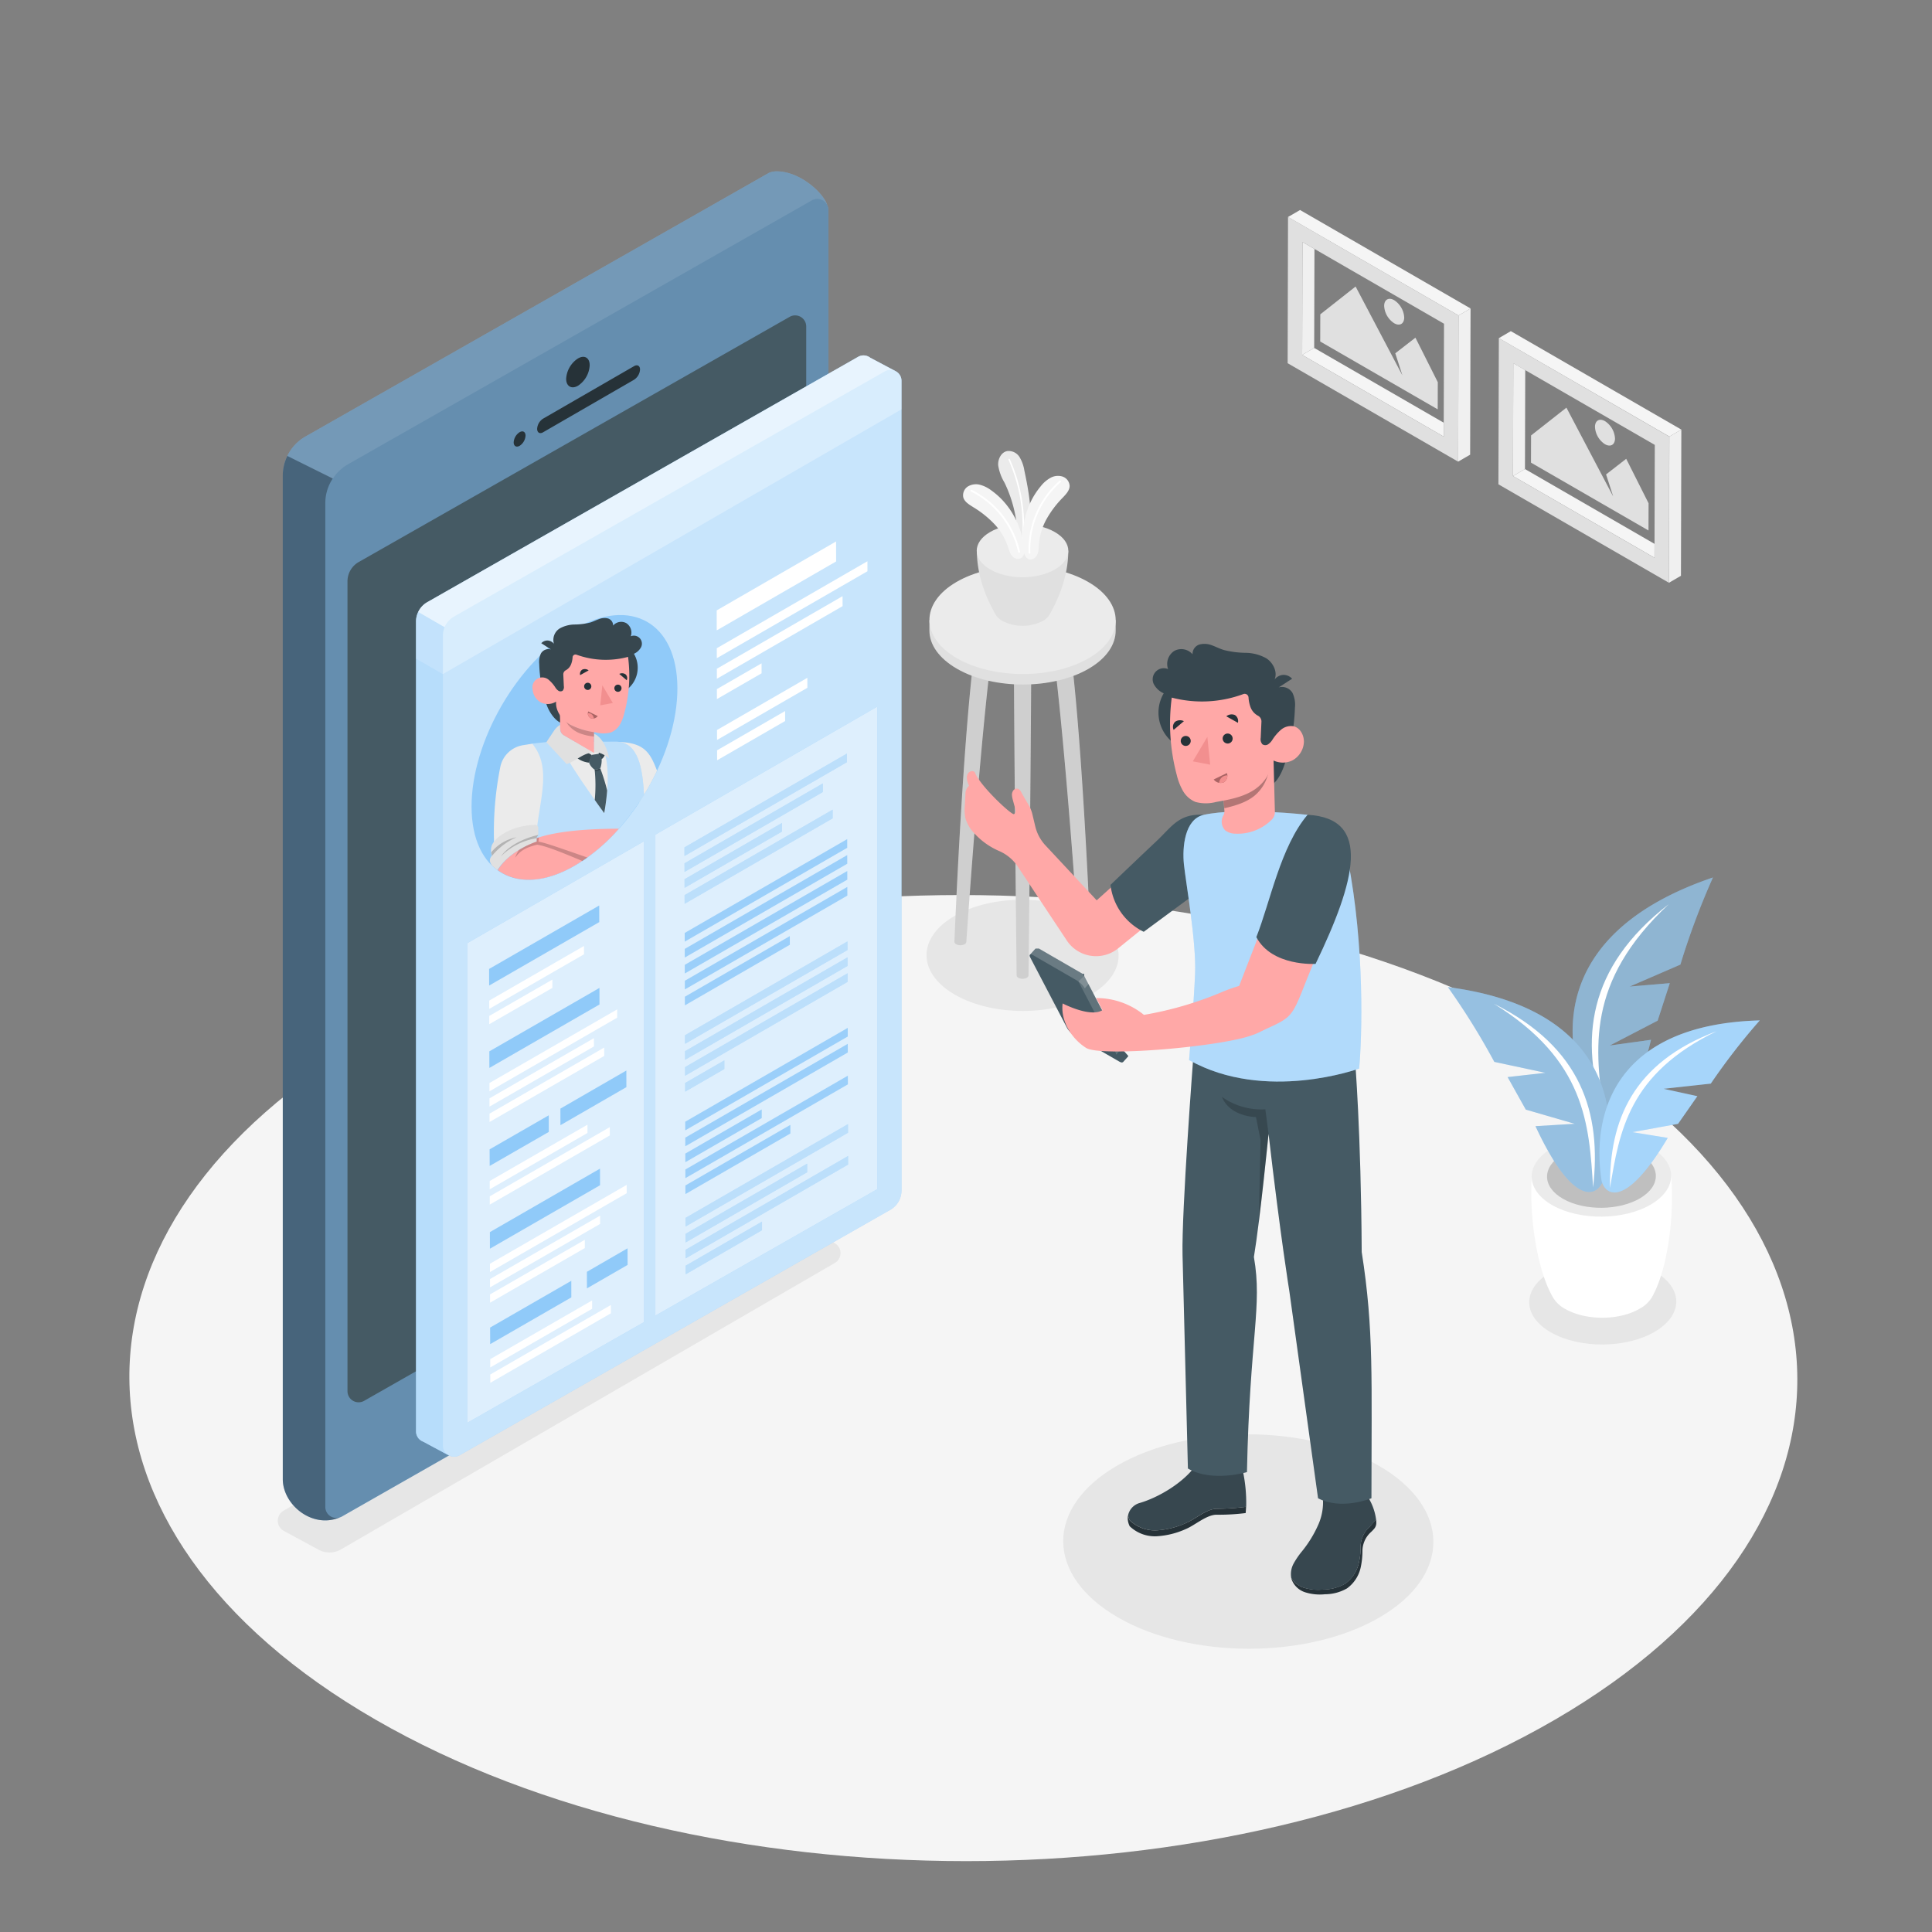 <svg viewBox="0 0 500 500" xmlns="http://www.w3.org/2000/svg"><rect x="0" y="0" width="500" height="500" fill="#808080" stroke="none"/><g id="freepik--Floor--inject-17"><path style="fill:#f5f5f5" d="M401.42,268.25c-84.56-48.82-221.21-48.82-305.22,0s-83.57,128,1,176.8,221.22,48.82,305.23,0S486,317.07,401.42,268.25Z"></path></g><g id="freepik--Shadows--inject-17"><path style="fill:#e6e6e6" d="M282.16,237.06c9.73,5.62,9.79,14.74.11,20.36s-25.41,5.62-35.15,0-9.79-14.74-.11-20.36S272.42,231.44,282.16,237.06Z"></path><path style="fill:#e6e6e6" d="M73.41,396.17l9.07,4.91a5.91,5.91,0,0,0,5.76-.09l127.82-74.14a2.94,2.94,0,0,0-.07-5.13l-12-6.48L73.33,391A3,3,0,0,0,73.41,396.17Z"></path><path style="fill:#e6e6e6" d="M356.82,379.32c-18.77-10.83-49.1-10.83-67.74,0s-18.55,28.41.22,39.25,49.1,10.83,67.74,0S375.59,390.16,356.82,379.32Z"></path><path style="fill:#e6e6e6" d="M428.12,329c-7.5-4.22-19.55-4.1-26.91.28s-7.25,11.36.25,15.59,19.55,4.1,26.91-.29S435.62,333.27,428.12,329Z"></path></g><g id="freepik--Table--inject-17"><path style="fill:#e6e6e6" d="M266.88,169.74H262.4c0,19.26.7,82.68.7,82.68h0a.76.76,0,0,0,.45.63,2.39,2.39,0,0,0,2.18,0,.76.76,0,0,0,.45-.63h0S266.88,189,266.88,169.74Z"></path><path style="fill:#e6e6e6" d="M257.84,161.05h-4.48C249.51,181,247,243.73,247,243.73h0a.82.82,0,0,0,.46.64,2.46,2.46,0,0,0,2.18,0,.79.79,0,0,0,.45-.64h0S254.33,180.7,257.84,161.05Z"></path><path style="fill:#e6e6e6" d="M271.44,161.05h4.48c3.85,19.93,6.35,82.68,6.35,82.68h0a.79.79,0,0,1-.45.64,2.46,2.46,0,0,1-2.18,0,.79.79,0,0,1-.45-.64h0S274.94,180.7,271.44,161.05Z"></path><g style="opacity:0.1"><path d="M266.88,169.74H262.4c0,19.26.7,82.68.7,82.68h0a.76.76,0,0,0,.45.63,2.39,2.39,0,0,0,2.18,0,.76.76,0,0,0,.45-.63h0S266.88,189,266.88,169.74Z"></path><path d="M257.84,161.05h-4.48C249.51,181,247,243.73,247,243.73h0a.82.82,0,0,0,.46.64,2.46,2.46,0,0,0,2.18,0,.79.79,0,0,0,.45-.64h0S254.33,180.7,257.84,161.05Z"></path><path d="M271.44,161.05h4.48c3.85,19.93,6.35,82.68,6.35,82.68h0a.79.79,0,0,1-.45.64,2.46,2.46,0,0,1-2.18,0,.79.79,0,0,1-.45-.64h0S274.94,180.7,271.44,161.05Z"></path></g><path style="fill:#e0e0e0" d="M288.74,160.48h-.47c-.91-2.62-3.12-5.13-6.64-7.16-9.45-5.45-24.71-5.45-34.09,0-3.5,2-5.68,4.54-6.56,7.16h-.45v2.71h0c0,3.58,2.4,7.15,7.12,9.88,9.44,5.45,24.71,5.45,34.09,0,4.69-2.73,7-6.3,7-9.88h0Z"></path><path style="fill:#ebebeb" d="M281.63,150.61c9.44,5.45,9.49,14.29.11,19.74s-24.65,5.45-34.09,0-9.49-14.29-.11-19.74S272.18,145.15,281.63,150.61Z"></path><path style="fill:#e0e0e0" d="M276.47,142.54H252.81c0,7.77,3.63,14.36,4.75,16.32a1.74,1.74,0,0,0,.15.26l.05.09h0a4.84,4.84,0,0,0,1.69,1.5,11.46,11.46,0,0,0,10.42,0,4.34,4.34,0,0,0,1.9-1.94C272.94,156.72,276.47,150.21,276.47,142.54Z"></path><path style="fill:#ebebeb" d="M273,137.7c4.63,2.67,4.65,7,0,9.68s-12.09,2.68-16.73,0-4.66-7-.05-9.68S268.34,135,273,137.7Z"></path><path style="fill:#ebebeb" d="M263.36,139.48a34,34,0,0,0-3.41-14.6,12.39,12.39,0,0,1-1.62-4.45c-.11-1.58.76-3.38,2.32-3.69a3.31,3.31,0,0,1,3.19,1.52,9.55,9.55,0,0,1,1.26,3.5c1.17,5.47,2.14,11.1,1.4,16.65a7,7,0,0,1-.38,1.88,1.76,1.76,0,0,1-1.35,1.07,1.29,1.29,0,0,1-1.07-.42A2.74,2.74,0,0,1,263.36,139.48Z"></path><path style="fill:#fff" d="M264.66,139.94h0a.19.19,0,0,1-.17-.21A42.41,42.41,0,0,0,261,119a.2.2,0,0,1,.1-.26.19.19,0,0,1,.25.1,42.63,42.63,0,0,1,3.55,20.93A.19.19,0,0,1,264.66,139.94Z"></path><path style="fill:#f5f5f5" d="M251.85,131.24c-1-.64-2.23-1.34-2.55-2.52a2.71,2.71,0,0,1,1.2-2.83,4.1,4.1,0,0,1,3.16-.42,8.57,8.57,0,0,1,2.91,1.46,19.44,19.44,0,0,1,4,3.83,20.74,20.74,0,0,1,3.21,5.78,22.45,22.45,0,0,1,1.15,4.16c.18,1.12.51,3-.65,3.71a1.69,1.69,0,0,1-1.7,0,3,3,0,0,1-1.16-1.34,13.42,13.42,0,0,1-.61-1.68,15.74,15.74,0,0,0-3.6-5.9A26.23,26.23,0,0,0,251.85,131.24Z"></path><path style="fill:#fff" d="M263.78,143.06h0a.24.24,0,0,1-.28-.18,23.17,23.17,0,0,0-12.21-15.68.26.26,0,0,1-.11-.32.25.25,0,0,1,.32-.11,23.67,23.67,0,0,1,12.47,16A.25.25,0,0,1,263.78,143.06Z"></path><path style="fill:#f5f5f5" d="M275,128.83c.84-.89,1.81-1.86,1.82-3.08a2.7,2.7,0,0,0-1.88-2.43,4,4,0,0,0-3.16.39,8.39,8.39,0,0,0-2.45,2.15,19.44,19.44,0,0,0-2.91,4.72,20.89,20.89,0,0,0-1.64,6.4,22.16,22.16,0,0,0-.06,4.31c.11,1.13.26,3,1.57,3.44a1.71,1.71,0,0,0,1.64-.46,3,3,0,0,0,.78-1.58,13.38,13.38,0,0,0,.16-1.78,16,16,0,0,1,2-6.62A26.2,26.2,0,0,1,275,128.83Z"></path><path style="fill:#fff" d="M266.44,143.29h0a.24.24,0,0,0,.22-.25,23.16,23.16,0,0,1,7.85-18.26.24.24,0,0,0-.31-.36,23.67,23.67,0,0,0-8,18.65A.24.24,0,0,0,266.44,143.29Z"></path></g><g id="freepik--Pictures--inject-17"><polygon style="fill:none" points="394.73 95.77 428.26 115.12 428.19 140.75 394.66 121.39 394.73 95.77"></polygon><polygon style="fill:#f0f0f0" points="394.73 95.77 394.66 121.39 391.56 123.2 391.64 93.98 394.73 95.77"></polygon><polygon style="fill:#f5f5f5" points="428.19 140.75 428.18 144.34 391.56 123.2 394.66 121.39 428.19 140.75"></polygon><path style="fill:#e0e0e0" d="M387.79,125.34l44.13,25.48L432,113,387.9,87.51Zm3.77-2.14L391.64,94l3.09,1.79,33.53,19.35-.07,25.63v3.59Z"></path><polygon style="fill:#f5f5f5" points="387.9 87.51 391 85.7 435.13 111.18 432.03 112.98 387.9 87.51"></polygon><polygon style="fill:#f0f0f0" points="435.13 111.18 435.03 149.01 431.92 150.82 432.03 112.98 435.13 111.18"></polygon><polygon style="fill:none" points="340.18 64.42 373.71 83.78 373.64 109.4 340.11 90.04 340.18 64.42"></polygon><polygon style="fill:#f0f0f0" points="340.18 64.42 340.11 90.04 337 91.85 337.08 62.63 340.18 64.42"></polygon><polygon style="fill:#f5f5f5" points="373.64 109.4 373.63 112.99 337 91.85 340.11 90.04 373.64 109.4"></polygon><path style="fill:#e0e0e0" d="M333.24,94l44.13,25.48.1-37.83L333.34,56.16ZM337,91.85l.08-29.22,3.1,1.79,33.53,19.36-.07,25.62V113Z"></path><polygon style="fill:#f5f5f5" points="333.34 56.16 336.45 54.35 380.58 79.83 377.47 81.64 333.34 56.16"></polygon><polygon style="fill:#f0f0f0" points="380.58 79.83 380.47 117.67 377.37 119.47 377.47 81.64 380.58 79.83"></polygon><polygon style="fill:#e0e0e0" points="405.39 105.5 396.24 112.69 396.22 119.73 426.63 137.29 426.65 130.25 420.86 118.74 415.65 122.78 417.5 128.5 414.82 123.42 405.39 105.5"></polygon><path style="fill:#e0e0e0" d="M415.38,109c-1.44-.83-2.6-.16-2.6,1.48a5.69,5.69,0,0,0,2.58,4.48c1.43.82,2.6.16,2.6-1.48A5.71,5.71,0,0,0,415.38,109Z"></path><polygon style="fill:#e0e0e0" points="350.83 74.15 341.69 81.35 341.67 88.38 372.08 105.94 372.1 98.91 366.31 87.39 361.1 91.43 362.94 97.15 360.27 92.08 350.83 74.15"></polygon><path style="fill:#e0e0e0" d="M360.82,77.69c-1.43-.82-2.59-.16-2.6,1.48a5.7,5.7,0,0,0,2.59,4.48c1.43.83,2.59.16,2.6-1.48A5.72,5.72,0,0,0,360.82,77.69Z"></path></g><g id="freepik--Plant--inject-17"><path style="fill:#fff" d="M432.5,304.23l-18.05.71-18.05-.33c-.65,12.19,1.86,24.59,5.21,30.62h0a8.2,8.2,0,0,0,3.61,3.6c5.36,3,14,2.93,19.22-.2a8,8,0,0,0,3.53-3.77C431.17,328.72,433.4,316.35,432.5,304.23Z"></path><path style="fill:#ebebeb" d="M427.09,296.89c7.11,4,7.22,10.63.24,14.78s-18.41,4.28-25.52.27-7.23-10.62-.24-14.78S420,292.88,427.09,296.89Z"></path><path style="fill:#e0e0e0" d="M424.31,298.55c5.55,3.12,5.63,8.29.19,11.53s-14.36,3.34-19.92.21S399,302,404.4,298.76,418.76,295.42,424.31,298.55Z"></path><g style="opacity:0.15"><path d="M424.31,298.55c5.55,3.12,5.63,8.29.19,11.53s-14.36,3.34-19.92.21S399,302,404.4,298.76,418.76,295.42,424.31,298.55Z"></path></g><path style="fill:#90CAF9" d="M443.31,227.09c-40.53,13.75-40.61,41-31.24,60.24,2.35,3.9,9.37,5.93,15.21-18.23l-10.67,1.48L429,264.14l3.14-9.7-10.38.88,13.12-5.68A194.3,194.3,0,0,1,443.31,227.09Z"></path><path style="opacity:0.2" d="M443.31,227.09c-40.53,13.75-40.61,41-31.24,60.24,2.35,3.9,9.37,5.93,15.21-18.23l-10.67,1.48L429,264.14l3.14-9.7-10.38.88,13.12-5.68A194.3,194.3,0,0,1,443.31,227.09Z"></path><path style="fill:#fff;opacity:0.2" d="M443.31,227.09c-40.53,13.75-40.61,41-31.24,60.24,2.35,3.9,9.37,5.93,15.21-18.23l-10.67,1.48L429,264.14l3.14-9.7-10.38.88,13.12-5.68A194.3,194.3,0,0,1,443.31,227.09Z"></path><path style="fill:#fff" d="M431.88,234c-21.28,16.5-23,35.18-16.75,54.6C412.8,271.49,410.3,254.17,431.88,234Z"></path><path style="fill:#90CAF9" d="M374.71,255.46c40.15,5.22,45.28,30.45,40.17,50.07-1.46,4.06-7.59,7.24-17.5-14.08l10.17-.61-12.68-3.68-4.7-8.41,9.78-1.11-13.22-2.83A184,184,0,0,0,374.71,255.46Z"></path><path style="fill:#fff;opacity:0.2" d="M374.71,255.46c40.15,5.22,45.28,30.45,40.17,50.07-1.46,4.06-7.59,7.24-17.5-14.08l10.17-.61-12.68-3.68-4.7-8.41,9.78-1.11-13.22-2.83A184,184,0,0,0,374.71,255.46Z"></path><path style="opacity:0.1" d="M374.71,255.46c40.15,5.22,45.28,30.45,40.17,50.07-1.46,4.06-7.59,7.24-17.5-14.08l10.17-.61-12.68-3.68-4.7-8.41,9.78-1.11-13.22-2.83A184,184,0,0,0,374.71,255.46Z"></path><path style="fill:#fff" d="M386.6,259.76c22.8,11.36,27.89,28.36,25.69,47.54C411.26,291,410.36,274.44,386.6,259.76Z"></path><path style="fill:#90CAF9" d="M455.43,264.08c-36.76,1-43.73,23.3-40.94,41.51.94,3.8,6.19,7.25,17.12-11.1L422.48,293l11.8-2.15,5-7.16-8.74-1.91,12.21-1.34A167.38,167.38,0,0,1,455.43,264.08Z"></path><path style="fill:#fff" d="M444.29,266.86c-21.65,8.14-27.83,23-27.62,40.57C419.12,292.78,421.46,277.92,444.29,266.86Z"></path><path style="fill:#fff;opacity:0.2" d="M455.43,264.08c-36.76,1-43.73,23.3-40.94,41.51.94,3.8,6.19,7.25,17.12-11.1L422.48,293l11.8-2.15,5-7.16-8.74-1.91,12.21-1.34A167.38,167.38,0,0,1,455.43,264.08Z"></path></g><g id="freepik--Device--inject-17"><path style="fill:#90CAF9" d="M214.09,53.1h0c-.88-3.06-7.09-8.88-13.27-8.75a5.16,5.16,0,0,0-1.74.34L79,113a11.62,11.62,0,0,0-5.81,10v259.8c0,6.61,7.63,12.93,14.79,9.89l0,0a2.62,2.62,0,0,0,.46-.19L208.59,324a11.49,11.49,0,0,0,5.8-10V54.35A2.84,2.84,0,0,0,214.09,53.1Z"></path><path style="opacity:0.3" d="M214.09,53.1h0c-.88-3.06-7.09-8.88-13.27-8.75a5.16,5.16,0,0,0-1.74.34L79,113a11.62,11.62,0,0,0-5.81,10v259.8c0,6.61,7.63,12.93,14.79,9.89l0,0a2.62,2.62,0,0,0,.46-.19L208.59,324a11.49,11.49,0,0,0,5.8-10V54.35A2.84,2.84,0,0,0,214.09,53.1Z"></path><path style="fill:#455a64" d="M89.93,150.45a5.74,5.74,0,0,1,2.91-5L204.36,82a2.87,2.87,0,0,1,4.29,2.5V294a5.75,5.75,0,0,1-2.9,5L94.23,362.54a2.88,2.88,0,0,1-4.3-2.5Z"></path><path style="opacity:0.3" d="M73.18,123v259.8c0,6.61,7.63,12.93,14.79,9.89l0,0A2.85,2.85,0,0,1,84.19,390V130.17a11.45,11.45,0,0,1,1.94-6.34L74.37,118A11.43,11.43,0,0,0,73.18,123Z"></path><path style="fill:#fff;opacity:0.1" d="M200.83,44.34a5.16,5.16,0,0,0-1.74.34L79,113A11.4,11.4,0,0,0,74.37,118l11.76,5.88A11.45,11.45,0,0,1,90,120.19L210.1,51.86a2.86,2.86,0,0,1,4,1.24h0C213.22,50,207,44.21,200.83,44.34Z"></path><path style="fill:#263238" d="M164.09,94.76c.85-.49,1.55-.11,1.55.86a3.39,3.39,0,0,1-1.54,2.65l-23.56,13.61c-.84.49-1.52.08-1.53-.89a3.36,3.36,0,0,1,1.52-2.63Z"></path><path style="fill:#263238" d="M134.48,111.85c.84-.48,1.52-.1,1.53.87a3.38,3.38,0,0,1-1.52,2.65c-.85.49-1.54.09-1.55-.88A3.37,3.37,0,0,1,134.48,111.85Z"></path><path style="fill:#263238" d="M149.56,92.78c1.69-1,3.05-.2,3.05,1.74a6.73,6.73,0,0,1-3,5.29c-1.68,1-3.08.17-3.09-1.76A6.76,6.76,0,0,1,149.56,92.78Z"></path><path style="fill:#263238" d="M149.57,337.35c3.43-2,6.2-.4,6.21,3.54a13.72,13.72,0,0,1-6.17,10.78c-3.43,2-6.28.36-6.29-3.58A13.73,13.73,0,0,1,149.57,337.35Z"></path></g><g id="freepik--Screen--inject-17"><path style="fill:#90CAF9" d="M231.68,96h0l-6.49-3.44v0a2.82,2.82,0,0,0-3.12-.21L110.57,155.85a5.77,5.77,0,0,0-2.9,5V370.44a2.83,2.83,0,0,0,1.83,2.65v0l6.54,3.51h0l.11.05a2.84,2.84,0,0,0,2.74,0l111.52-63.55a5.75,5.75,0,0,0,2.9-5V98.61A2.82,2.82,0,0,0,231.68,96Z"></path><path style="fill:#fff;opacity:0.3" d="M233.32,105.93V98.61A2.82,2.82,0,0,0,231.68,96h0l-6.49-3.44v0a2.82,2.82,0,0,0-3.12-.21L110.57,155.85a5.77,5.77,0,0,0-2.9,5v9.61l6.94,4Z"></path><path style="fill:#fff;opacity:0.5" d="M231.68,96h0l-6.49-3.44v0a2.82,2.82,0,0,0-3.12-.21L110.57,155.85a5.77,5.77,0,0,0-2.9,5V370.44a2.83,2.83,0,0,0,1.83,2.65v0l6.54,3.51h0l.11.05a2.84,2.84,0,0,0,2.74,0l111.52-63.55a5.75,5.75,0,0,0,2.9-5V98.61A2.82,2.82,0,0,0,231.68,96Z"></path><path style="fill:#90CAF9;opacity:0.3" d="M107.67,160.85V370.44a2.83,2.83,0,0,0,1.83,2.65v0l6.54,3.51a2.85,2.85,0,0,1-1.42-2.48V164.55a5.85,5.85,0,0,1,.45-2.24l-6.82-3.94A5.78,5.78,0,0,0,107.67,160.85Z"></path><path style="fill:#fff;opacity:0.4" d="M225.21,92.59v0a2.82,2.82,0,0,0-3.12-.21L110.57,155.85a5.72,5.72,0,0,0-2.33,2.52l6.82,3.94a5.74,5.74,0,0,1,2.45-2.75L229,96.11a2.8,2.8,0,0,1,2.65-.07h0Z"></path><path style="fill:#90CAF9" d="M148.59,162.83c14.71-8.49,26.67-1.68,26.72,15.22s-11.84,37.49-26.55,46-26.67,1.68-26.72-15.22S133.88,171.32,148.59,162.83Z"></path><path style="fill:#37474f" d="M162.06,178.6a7.13,7.13,0,0,0,2-9.4,3.86,3.86,0,0,0,1.88-1.77,2.07,2.07,0,0,0-2.69-2.76,2.92,2.92,0,0,0-1.16-3.4,2.76,2.76,0,0,0-3.42.63,1.87,1.87,0,0,0-1.27-1.83,3.76,3.76,0,0,0-2.36.15c-.77.26-1.48.64-2.25.88a17.06,17.06,0,0,1-4,.52,8.17,8.17,0,0,0-3.9,1,3.49,3.49,0,0,0-1.53,4,2.24,2.24,0,0,0-1.62-.86,2.17,2.17,0,0,0-1.66.71c.85.52,1.67,1.09,2.52,1.61a2.29,2.29,0,0,0-2.59,1,5.06,5.06,0,0,0-.46,2.73,36.27,36.27,0,0,0,1.88,10.47c.58,1.74,1.94,3.94,3.59,4.74Z"></path><path style="fill:#ebebeb" d="M159.29,192l4,3.44,2.13,12.22a65.47,65.47,0,0,0,4.62-8.2C168.23,194.75,166.76,192,159.29,192Z"></path><path style="fill:#90CAF9" d="M148.76,224c6.91-4,13.2-10.64,17.91-18.33-.38-6.62-1.36-13.74-7.38-13.74l-17.89.12-3.65.39L136,227.66C139.82,227.85,144.15,226.69,148.76,224Z"></path><g style="opacity:0.4"><path style="fill:#fff" d="M148.76,224c6.91-4,13.2-10.64,17.91-18.33-.38-6.62-1.36-13.74-7.38-13.74l-17.89.12-3.65.39L136,227.66C139.82,227.85,144.15,226.69,148.76,224Z"></path></g><path style="fill:#ebebeb" d="M156.37,194.34c1.67,5.32.62,12.74,0,16.08-4.24-5.83-8.2-11.67-9.45-14l5.91-2.86Z"></path><path style="fill:#455a64" d="M153.9,199.22l1.46-.34a48.54,48.54,0,0,1,1.77,5.7c-.18,2.35-.51,4.45-.76,5.84-.84-1.14-1.66-2.29-2.45-3.4A39,39,0,0,0,153.9,199.22Z"></path><path style="opacity:0.2" d="M153.93,199.53l0-.31,1.46-.34.08.21a1.91,1.91,0,0,1-.83.44A1.73,1.73,0,0,1,153.93,199.53Z"></path><path style="fill:#455a64" d="M153.11,195.4l-1.15-.74-2.67,1.46a6.12,6.12,0,0,0,3.16,1.25Z"></path><path style="fill:#455a64" d="M154.88,195.12l.35-.78,1.35.84a2.42,2.42,0,0,1-.87,1.28Z"></path><path style="opacity:0.2" d="M153.11,195.4l-1.15-.74-2.67,1.46a6.12,6.12,0,0,0,3.16,1.25Z"></path><path style="opacity:0.2" d="M154.88,195.12l.35-.78,1.35.84a2.42,2.42,0,0,1-.87,1.28Z"></path><path style="fill:#455a64" d="M152.45,197.37a6.64,6.64,0,0,1,.66-2l1.77-.28a6.64,6.64,0,0,1,.83,1.34,6.59,6.59,0,0,1-.35,2.42,3.14,3.14,0,0,1-1.46.34A3.77,3.77,0,0,1,152.45,197.37Z"></path><path style="fill:#e0e0e0" d="M153.73,194.78c-2.8-.05-4.52,2.19-7.09,2.95l-5.24-5.65,2-3a5.4,5.4,0,0,1,1.55-1.5h0l0,1.1a1.89,1.89,0,0,0,.93,1.57Z"></path><path style="fill:#e0e0e0" d="M153.73,194.78c1.57-.48,3.9,1.47,3.9,1.47-.82-4.52-3.28-6.3-3.89-6.3Z"></path><path style="fill:#ebebeb" d="M137.75,192.47l-2.42.39a7.15,7.15,0,0,0-5.85,5.62,85.37,85.37,0,0,0-1.58,20.59L139,214C140.14,205.31,142.42,198.16,137.75,192.47Z"></path><path style="fill:#e0e0e0" d="M138.86,217.81l0-1a.6.6,0,0,1,.22-.46.64.64,0,0,0,.22-.49v-1.6a.78.78,0,0,0-.8-.78c-5,.07-9.88,2.45-11.21,5.26a4.19,4.19,0,0,0,0,2.71c-.87,1.13-.45,1.71,0,2.53a14.91,14.91,0,0,0,1.44,1.19C132,220,138.86,217.81,138.86,217.81Z"></path><path style="opacity:0.2" d="M133.67,216.69a17,17,0,0,0-6.33,4.8,4.51,4.51,0,0,1-.2-.92A11.18,11.18,0,0,1,133.67,216.69Z"></path><path style="opacity:0.2" d="M139.31,216.09a.58.58,0,0,1-.18.3.6.6,0,0,0-.22.46v.08a16.66,16.66,0,0,0-9.25,4.68C132,218.26,137.06,216.54,139.31,216.09Z"></path><path style="fill:#ffa8a7" d="M148.76,224a46.87,46.87,0,0,0,11.4-9.53c-6.43,0-15.39.4-21.26,2.43l0,.88s-6.84,2.17-10.08,7.4C133.67,228.73,140.81,228.62,148.76,224Z"></path><path style="opacity:0.2" d="M139.35,217.84l.11-1.09-.56.18,0,.88a23.1,23.1,0,0,0-4.57,2.17,6.71,6.71,0,0,0-1,2c1.34-1.89,2.81-2.65,5.67-3.38,2.59.4,7.12,2.31,11.72,4.23.44-.29.88-.59,1.31-.9C146.41,220,140.79,217.94,139.35,217.84Z"></path><path style="fill:#ffa8a7" d="M148.21,187.76l-.08,0a4.57,4.57,0,0,1-2.35-3c-.15-.65-.28-1.3-.38-1.95s-.53,0-.53,0,0,1.44.07,3.15c0,.9,0,1.88.06,2.77a1.89,1.89,0,0,0,.93,1.57l7.8,4.55v-5.55A14.22,14.22,0,0,1,148.21,187.76Z"></path><polygon style="fill:#ffa8a7" points="146.31 186.77 146.31 186.77 146.32 186.77 146.31 186.77"></polygon><path style="opacity:0.2" d="M147.1,187.65a5.39,5.39,0,0,1-1-2,4.71,4.71,0,0,0,2,2.07l.08,0a14.22,14.22,0,0,0,5.53,1.47v1.42a13.9,13.9,0,0,1-3.27-.69A7.33,7.33,0,0,1,147.1,187.65Z"></path><path style="fill:#ffa8a7" d="M162.54,170a37.16,37.16,0,0,1-.94,14.47,11.34,11.34,0,0,1-1.14,3,4.85,4.85,0,0,1-2.35,2.08,7.4,7.4,0,0,1-3.88,0,19.67,19.67,0,0,1-6.84-2.1c-2-1.24-3.67-3.48-3.47-5.87a4.09,4.09,0,0,1-3.92.22,4.15,4.15,0,0,1-2.15-3.33,2.56,2.56,0,0,1,4.28-2.42,8.6,8.6,0,0,1,1.59,1.86,2.8,2.8,0,0,0,.79.85,1,1,0,0,0,1.1,0,1.43,1.43,0,0,0,.31-1.19l-.14-3a1.21,1.21,0,0,1,.67-1.12,3,3,0,0,0,1.36-1.57,6.15,6.15,0,0,0,.38-1.82.75.75,0,0,1,1-.63A22.28,22.28,0,0,0,162.54,170Z"></path><polygon style="fill:#f28f8f" points="155.88 177.35 158.6 181.93 155.35 182.54 155.88 177.35"></polygon><path style="fill:#f28f8f" d="M152.23,184.12l2.46,1.2a1.6,1.6,0,0,1-1.87.53A1.43,1.43,0,0,1,152.23,184.12Z"></path><path style="opacity:0.3" d="M152.23,184.12l2.46,1.2a1.6,1.6,0,0,1-1.87.53A1.43,1.43,0,0,1,152.23,184.12Z"></path><path style="fill:#f28f8f" d="M153.68,185.93a1.39,1.39,0,0,1-.86-.08,1.32,1.32,0,0,1-.66-1.3,1.55,1.55,0,0,1,1,.34A1.53,1.53,0,0,1,153.68,185.93Z"></path><path style="fill:#263238" d="M151.18,177.53a.93.93,0,1,0,1-.83A.92.92,0,0,0,151.18,177.53Z"></path><path style="fill:#263238" d="M159,178a.93.93,0,1,0,1.85.19A.93.93,0,0,0,159,178Z"></path><path style="fill:#263238" d="M160.27,174.41l1.92,1.63a1.32,1.32,0,0,0-.26-1.49A1.57,1.57,0,0,0,160.27,174.41Z"></path><path style="fill:#263238" d="M152.34,173.5l-2.2,1.22a1.31,1.31,0,0,1,.55-1.42A1.58,1.58,0,0,1,152.34,173.5Z"></path><polygon style="fill:#fff" points="197.09 171.67 197.1 174.25 185.54 180.92 185.53 178.34 197.09 171.67"></polygon><polygon style="fill:#fff" points="203.18 184.02 203.19 186.6 185.59 196.76 185.58 194.18 203.18 184.02"></polygon><polygon style="fill:#fff" points="208.94 175.42 208.95 178 185.57 191.5 185.56 188.92 208.94 175.42"></polygon><polygon style="fill:#fff" points="218.05 154.29 218.06 156.87 185.53 175.66 185.52 173.07 218.05 154.29"></polygon><polygon style="fill:#fff" points="224.49 145.25 224.5 147.84 185.51 170.34 185.5 167.76 224.49 145.25"></polygon><polygon style="fill:#fff" points="216.37 140.13 216.39 145.3 185.49 163.14 185.48 157.97 216.37 140.13"></polygon><polygon style="fill:#90CAF9" points="120.91 244.11 120.91 368.23 166.68 342.15 166.68 217.71 120.91 244.11"></polygon><polygon style="fill:#90CAF9" points="227.01 182.89 169.61 216.01 169.61 340.48 227.01 307.77 227.01 182.89"></polygon><g style="opacity:0.7"><polygon style="fill:#fff" points="120.91 244.11 120.91 368.23 166.68 342.15 166.68 217.71 120.91 244.11"></polygon><polygon style="fill:#fff" points="227.01 182.89 169.61 216.01 169.61 340.48 227.01 307.77 227.01 182.89"></polygon></g><polygon style="fill:#90CAF9" points="204.54 291.12 204.54 293.35 177.39 309.02 177.38 306.8 204.54 291.12"></polygon><polygon style="fill:#90CAF9" points="219.42 278.39 219.43 280.63 177.38 304.9 177.37 302.67 219.42 278.39"></polygon><polygon style="fill:#90CAF9" points="197.13 287.13 197.13 289.36 177.37 300.77 177.36 298.55 197.13 287.13"></polygon><polygon style="fill:#90CAF9" points="219.4 270.15 219.41 272.38 177.36 296.65 177.35 294.42 219.4 270.15"></polygon><polygon style="fill:#90CAF9" points="219.39 266.02 219.4 268.25 177.34 292.53 177.34 290.3 219.39 266.02"></polygon><polygon style="fill:#90CAF9" points="187.46 274.42 187.46 276.66 177.32 282.52 177.31 280.28 187.46 274.42"></polygon><polygon style="fill:#90CAF9" points="219.35 251.88 219.35 254.11 177.31 278.39 177.3 276.16 219.35 251.88"></polygon><polygon style="fill:#90CAF9" points="219.34 247.76 219.34 249.99 177.29 274.27 177.29 272.04 219.34 247.76"></polygon><polygon style="fill:#90CAF9" points="219.32 243.64 219.33 245.87 177.28 270.14 177.28 267.92 219.32 243.64"></polygon><polygon style="fill:#90CAF9" points="204.4 242.27 204.41 244.5 177.25 260.18 177.25 257.95 204.4 242.27"></polygon><polygon style="fill:#90CAF9" points="219.28 229.54 219.29 231.78 177.24 256.06 177.24 253.82 219.28 229.54"></polygon><polygon style="fill:#90CAF9" points="219.27 225.42 219.28 227.65 177.23 251.93 177.22 249.7 219.27 225.42"></polygon><polygon style="fill:#90CAF9" points="219.25 217.17 219.26 219.41 177.21 243.69 177.2 241.45 219.25 217.17"></polygon><polygon style="fill:#90CAF9" points="219.26 221.3 219.27 223.53 177.22 247.81 177.21 245.58 219.26 221.3"></polygon><polygon style="fill:#90CAF9" points="212.95 202.75 212.95 204.98 177.16 225.65 177.15 223.42 212.95 202.75"></polygon><polygon style="fill:#90CAF9" points="215.49 209.54 215.5 211.78 177.18 233.9 177.17 231.66 215.49 209.54"></polygon><polygon style="fill:#90CAF9" points="202.38 212.98 202.38 215.21 177.17 229.77 177.16 227.54 202.38 212.98"></polygon><polygon style="fill:#90CAF9" points="219.19 195.02 219.19 197.25 177.14 221.53 177.14 219.3 219.19 195.02"></polygon><polygon style="fill:#90CAF9" points="219.48 299.17 219.49 301.39 177.44 325.67 177.43 323.44 219.48 299.17"></polygon><polygon style="fill:#90CAF9" points="197.21 316.15 197.21 318.38 177.45 329.79 177.44 327.56 197.21 316.15"></polygon><polygon style="fill:#90CAF9" points="208.89 301.15 208.9 303.38 177.43 321.55 177.42 319.32 208.89 301.15"></polygon><polygon style="fill:#90CAF9" points="219.46 290.92 219.47 293.15 177.42 317.43 177.41 315.19 219.46 290.92"></polygon><g style="opacity:0.1"><polygon style="fill:#fff" points="204.54 291.12 204.54 293.35 177.39 309.02 177.38 306.8 204.54 291.12"></polygon><polygon style="fill:#fff" points="219.42 278.39 219.43 280.63 177.38 304.9 177.37 302.67 219.42 278.39"></polygon><polygon style="fill:#fff" points="197.13 287.13 197.13 289.36 177.37 300.77 177.36 298.55 197.13 287.13"></polygon><polygon style="fill:#fff" points="219.4 270.15 219.41 272.38 177.36 296.65 177.35 294.42 219.4 270.15"></polygon><polygon style="fill:#fff" points="219.39 266.02 219.4 268.25 177.34 292.53 177.34 290.3 219.39 266.02"></polygon></g><g style="opacity:0.4"><polygon style="fill:#fff" points="187.46 274.42 187.46 276.66 177.32 282.52 177.31 280.28 187.46 274.42"></polygon><polygon style="fill:#fff" points="219.35 251.88 219.35 254.11 177.31 278.39 177.3 276.16 219.35 251.88"></polygon><polygon style="fill:#fff" points="219.34 247.76 219.34 249.99 177.29 274.27 177.29 272.04 219.34 247.76"></polygon><polygon style="fill:#fff" points="219.32 243.64 219.33 245.87 177.28 270.14 177.28 267.92 219.32 243.64"></polygon></g><g style="opacity:0.1"><polygon style="fill:#fff" points="204.4 242.27 204.41 244.5 177.25 260.18 177.25 257.95 204.4 242.27"></polygon><polygon style="fill:#fff" points="219.28 229.54 219.29 231.78 177.24 256.06 177.24 253.82 219.28 229.54"></polygon><polygon style="fill:#fff" points="219.27 225.42 219.28 227.65 177.23 251.93 177.22 249.7 219.27 225.42"></polygon><polygon style="fill:#fff" points="219.25 217.17 219.26 219.41 177.21 243.69 177.2 241.45 219.25 217.17"></polygon><polygon style="fill:#fff" points="219.26 221.3 219.27 223.53 177.22 247.81 177.21 245.58 219.26 221.3"></polygon></g><g style="opacity:0.4"><polygon style="fill:#fff" points="212.95 202.75 212.95 204.98 177.16 225.65 177.15 223.42 212.95 202.75"></polygon><polygon style="fill:#fff" points="215.49 209.54 215.5 211.78 177.18 233.9 177.17 231.66 215.49 209.54"></polygon><polygon style="fill:#fff" points="202.38 212.98 202.38 215.21 177.17 229.77 177.16 227.54 202.38 212.98"></polygon><polygon style="fill:#fff" points="219.19 195.02 219.19 197.25 177.14 221.53 177.14 219.3 219.19 195.02"></polygon></g><g style="opacity:0.4"><polygon style="fill:#fff" points="219.48 299.17 219.49 301.39 177.44 325.67 177.43 323.44 219.48 299.17"></polygon><polygon style="fill:#fff" points="197.21 316.15 197.21 318.38 177.45 329.79 177.44 327.56 197.21 316.15"></polygon><polygon style="fill:#fff" points="208.89 301.15 208.9 303.38 177.43 321.55 177.42 319.32 208.89 301.15"></polygon><polygon style="fill:#fff" points="219.46 290.92 219.47 293.15 177.42 317.43 177.41 315.19 219.46 290.92"></polygon></g><polygon style="fill:#90CAF9" points="155.08 234.34 155.09 238.64 126.59 255.06 126.58 250.76 155.08 234.34"></polygon><polygon style="fill:#fff" points="151.13 244.82 151.14 246.97 126.61 261.1 126.61 258.95 151.13 244.82"></polygon><polygon style="fill:#90CAF9" points="162.41 323.06 162.42 327.36 151.9 333.43 151.89 329.14 162.41 323.06"></polygon><polygon style="fill:#90CAF9" points="142.02 288.64 142.03 292.94 126.73 301.74 126.71 297.45 142.02 288.64"></polygon><polygon style="fill:#90CAF9" points="162.1 277.05 162.11 281.35 145.04 291.2 145.03 286.91 162.1 277.05"></polygon><polygon style="fill:#fff" points="153.7 268.68 153.71 270.82 126.68 286.39 126.68 284.25 153.7 268.68"></polygon><polygon style="fill:#fff" points="151.35 320.86 151.35 323 126.83 337.13 126.82 334.99 151.35 320.86"></polygon><polygon style="fill:#fff" points="155.31 314.6 155.31 316.75 126.81 333.17 126.81 331.02 155.31 314.6"></polygon><polygon style="fill:#fff" points="162.18 306.65 162.19 308.8 126.8 329.2 126.8 327.05 162.18 306.65"></polygon><polygon style="fill:#90CAF9" points="155.28 302.44 155.29 306.74 126.79 323.16 126.78 318.87 155.28 302.44"></polygon><polygon style="fill:#fff" points="157.81 291.7 157.82 293.85 126.75 311.75 126.75 309.61 157.81 291.7"></polygon><polygon style="fill:#fff" points="152.03 291.07 152.04 293.21 126.74 307.79 126.74 305.64 152.03 291.07"></polygon><polygon style="fill:#fff" points="156.36 271.11 156.37 273.27 126.69 290.37 126.69 288.21 156.36 271.11"></polygon><polygon style="fill:#fff" points="159.72 261.23 159.72 263.38 126.67 282.43 126.67 280.28 159.72 261.23"></polygon><polygon style="fill:#90CAF9" points="155.14 255.67 155.15 259.96 126.65 276.38 126.64 272.09 155.14 255.67"></polygon><polygon style="fill:#fff" points="142.95 253.52 142.95 255.67 126.62 265.06 126.62 262.92 142.95 253.52"></polygon><polygon style="fill:#fff" points="158.09 337.73 158.1 339.88 126.89 357.87 126.88 355.72 158.09 337.73"></polygon><polygon style="fill:#fff" points="153.24 336.55 153.24 338.71 126.87 353.9 126.87 351.75 153.24 336.55"></polygon><polygon style="fill:#90CAF9" points="147.85 331.47 147.86 335.76 126.86 347.86 126.84 343.57 147.85 331.47"></polygon></g><g id="freepik--Character--inject-17"><path style="fill:#37474f" d="M292.38,393.45a9.41,9.41,0,0,0,7.07,2.6,21.37,21.37,0,0,0,7.49-1.89c2.39-1,5.39-3.73,8-3.68a63.74,63.74,0,0,0,7.57-.52,39.39,39.39,0,0,0-1.08-10.25l-12.08-.32c-3.26,4.47-9.6,8.18-14.4,9.58a4.22,4.22,0,0,0-3,3.17.22.22,0,0,1,0,.08A5.12,5.12,0,0,0,292.38,393.45Z"></path><path style="fill:#263238" d="M314.92,390.48c-2.59-.05-5.59,2.7-8,3.68a21.37,21.37,0,0,1-7.49,1.89,9.41,9.41,0,0,1-7.07-2.6,5.12,5.12,0,0,1-.42-1.23.22.22,0,0,0,0-.08,4,4,0,0,0,0,1.61,5.12,5.12,0,0,0,.42,1.23,9.41,9.41,0,0,0,7.07,2.6,21.35,21.35,0,0,0,7.49-1.88c2.39-1,5.39-3.74,8-3.69a56.42,56.42,0,0,0,7.45-.43c.06-.54.09-1.08.12-1.62A63.74,63.74,0,0,1,314.92,390.48Z"></path><path style="fill:#263238" d="M352.13,400.18a18.52,18.52,0,0,1-.39,3.93,9.12,9.12,0,0,1-3.59,5.73,11.6,11.6,0,0,1-5.71,1.52,12.75,12.75,0,0,1-5.22-.54,5.87,5.87,0,0,1-3.06-2.5.17.17,0,0,0,0,.07,5.46,5.46,0,0,0,3.52,3.66,12.59,12.59,0,0,0,5.22.54,11.47,11.47,0,0,0,5.71-1.52,9.11,9.11,0,0,0,3.6-5.73,19.92,19.92,0,0,0,.39-3.93,6.64,6.64,0,0,1,2.1-4.81,11.61,11.61,0,0,0,.92-.94,2.33,2.33,0,0,0,.56-1.72c0-.24,0-.48-.07-.72-.48.56-1.6,1.89-1.88,2.15A6.69,6.69,0,0,0,352.13,400.18Z"></path><path style="fill:#37474f" d="M342.22,386.48a14.37,14.37,0,0,1-1,8,30.31,30.31,0,0,1-4.22,6.94,20.87,20.87,0,0,0-2.21,3.22,5.73,5.73,0,0,0-.62,3.71,5.87,5.87,0,0,0,3.06,2.5,12.75,12.75,0,0,0,5.22.54,11.6,11.6,0,0,0,5.71-1.52,9.12,9.12,0,0,0,3.59-5.73,18.52,18.52,0,0,0,.39-3.93,6.69,6.69,0,0,1,2.11-4.81c.28-.26,1.4-1.59,1.88-2.15a14.66,14.66,0,0,0-1.94-5.56Z"></path><path style="fill:#455a64" d="M308.83,273.5s-3.06,40.12-2.79,51.28,1.39,55.27,1.39,55.27c6.25,3.65,15.28.93,15.28.93.73-35.21,4.05-42.78,1.8-55.67,1.59-9.57,3.79-31.86,3.79-31.86,3.11,26.81,5.37,40.63,5.37,40.63l7.44,53.67c6.11,3.19,13.82,0,13.82,0,0-30.59.66-43.53-2.52-63.73-.17-31.09-1.75-50-1.75-50Z"></path><path style="opacity:0.2" d="M316.22,283.86c2.13,5.23,8.82,5.23,8.82,5.23l1.19,5.94-.44,21.13c1.28-10.28,2.51-22.71,2.51-22.71l-.83-6.36A17.66,17.66,0,0,1,316.22,283.86Z"></path><path style="fill:#ffa8a7" d="M288.61,228.7,283.82,233l-13.26-14.22a10.94,10.94,0,0,1-2.63-4.9l-.75-3.15a8.56,8.56,0,0,0-.94-2.35c-.65-1.12-1.34-2.24-1.93-3.34a1.85,1.85,0,0,0-.76-.87,1.11,1.11,0,0,0-1.23.3,1.87,1.87,0,0,0-.43,1.27,5.65,5.65,0,0,0,.25,1.34c.18.68.36,1.36.55,2a2.8,2.8,0,0,1,.13.86.91.91,0,0,1-.39.75c-.57.35-8.74-7.25-10.11-10.72-.37-.94-3.3-.39-1.53,3.4a2.64,2.64,0,0,0-.93,2.15c-.06,1-.11,2.07-.17,3.1a11.53,11.53,0,0,0,.12,3,9.34,9.34,0,0,0,2.23,3.92,18.79,18.79,0,0,0,6.67,4.76,11.06,11.06,0,0,1,4.71,4l12.68,19.12a9.09,9.09,0,0,0,13.29,2l6.7-5.42Z"></path><path style="fill:#455a64" d="M311.58,210.87c-6.51-.37-8.22,3-12.33,6.86S287.4,229,287.4,229A15.49,15.49,0,0,0,296,241.15l14.33-10.57Z"></path><path style="fill:#90CAF9" d="M351.74,276.54s-24.26,8.87-44-2.19c0,0,1.2-14.12,1.55-22.35s-2.48-24.12-2.9-28.38.14-11.63,5.16-12.75c9.31-2,26.81,0,26.81,0l10.45,11.55C353.24,245,352.49,268.66,351.74,276.54Z"></path><path style="fill:#fff;opacity:0.3" d="M351.74,276.54s-24.26,8.87-44-2.19c0,0,1.2-14.12,1.55-22.35s-2.48-24.12-2.9-28.38.14-11.63,5.16-12.75c9.31-2,26.81,0,26.81,0l10.45,11.55C353.24,245,352.49,268.66,351.74,276.54Z"></path><g style="isolation:isolate"><path style="fill:#455a64" d="M290.24,271.29v0h0v0s0,0,0-.05l0-.05s0,0,0-.05l0,0,0-.05s0,0,0-.05h0l-9.65-18.46,0-.05,0,0,0-.06,0-.06,0-.06,0-.06,0-.06,0,0,0-.06,0-.05,0,0,0,0,0,0,0,0,0,0,0,0,0,0,0,0,0,0,0,0,0,0,0,0,0,0v0l0,0h0l0,0,0,0,0,0,0,0,0,0,0,0,0,0,0,0,0,0,0,0a.86.86,0,0,0-.14-.13l0,0,0,0,0,0,0,0,0,0,0,0h0l0,0,0,0h0l0,0,0,0h0l0,0h0l0,0,0,0h0l0,0,0,0,0,0,0,0,0,0,0,0,0,0,0,0-.05,0-.05,0-.05,0-.06,0-.06,0-.07,0,0,0-11.26-6.51h0l-.07,0-.06,0-.06,0-.06,0-.06,0-.06,0-.06,0-.06,0-.06,0h-.21a.21.21,0,0,0-.17.07l-1.37,1.53h0c-.11.09-.12.27,0,.57l9.65,18.46a6.34,6.34,0,0,0,2.15,2.09l11.26,6.5c.58.33.93.35,1,.11,0,0,0,.08,0,.1h0l1.37-1.53a.16.16,0,0,0,0-.07s0,0,0-.06ZM265,245.15s0,0,.08,0h0l0,0Zm12.92,7.46.31.27h0Zm.7.7.13.15h0Zm10.27,19.52a.94.94,0,0,0-.11-.36,1.7,1.7,0,0,1,.12.33h0Z"></path></g><path style="fill:#fff;opacity:0.15" d="M290.24,271.29v0h0v0s0,0,0-.05l0-.05s0,0,0-.05l0,0,0-.05s0,0,0-.05h0l-9.65-18.46L279.09,254l9.66,18.47a1.7,1.7,0,0,1,.12.33h0a.24.24,0,0,1-.05.2h0l1.37-1.53a.16.16,0,0,0,0-.07s0,0,0-.06Z"></path><path style="fill:#fff;opacity:0.2" d="M280.43,252.42l0,0,0-.06,0-.06,0-.06,0-.06,0-.06,0,0,0-.06,0-.05,0,0,0,0,0,0,0,0,0,0,0,0,0,0,0,0,0,0,0,0,0,0,0,0,0,0v0l0,0h0l0,0,0,0,0,0,0,0,0,0,0,0,0,0,0,0,0,0,0,0a.86.86,0,0,0-.14-.13l0,0,0,0,0,0,0,0,0,0,0,0h0l0,0,0,0h0l0,0,0,0h0l0,0h0l0,0,0,0h0l0,0,0,0,0,0,0,0,0,0,0,0,0,0,0,0-.05,0-.05,0-.05,0-.06,0-.06,0-.07,0,0,0-11.26-6.51h0l-.07,0-.06,0-.06,0-.06,0-.06,0-.06,0-.06,0-.06,0-.06,0h-.21a.21.21,0,0,0-.17.07l-1.37,1.53c.06-.07.17-.08.33-.05h0a2.31,2.31,0,0,1,.62.27l11.26,6.5a7.17,7.17,0,0,1,.64.43h0c.21.17.42.35.62.54h0a6.79,6.79,0,0,1,.52.58h0a4.21,4.21,0,0,1,.36.54l1.37-1.53Z"></path><path style="fill:#ffa8a7" d="M281.09,271.2c-3.81-2.39-6.65-7.05-6.08-11.51,0,0,7.12,3.73,10.31,1.74l-1.64-3.13a19.48,19.48,0,0,1,12.37,4.35,91.12,91.12,0,0,0,19.77-5.73,40.45,40.45,0,0,1,5.71-2,10.35,10.35,0,0,1,6,.16,6,6,0,0,1,3.87,4.33,6.41,6.41,0,0,1-2.21,5.62,15.81,15.81,0,0,1-5.52,3C315.47,270.91,284.89,273.59,281.09,271.2Z"></path><path style="fill:#37474f" d="M303.91,192.43a9.87,9.87,0,0,1-2.74-13,5.37,5.37,0,0,1-2.6-2.44,2.87,2.87,0,0,1,3.73-3.83,4,4,0,0,1,1.6-4.7,3.8,3.8,0,0,1,4.73.88,2.56,2.56,0,0,1,1.75-2.53,5.21,5.21,0,0,1,3.28.2c1,.36,2,.89,3.11,1.22a24.17,24.17,0,0,0,5.58.72,11.24,11.24,0,0,1,5.39,1.43c1.58,1,3,3.41,2.12,5.47a3.11,3.11,0,0,1,2.24-1.19,3,3,0,0,1,2.3,1c-1.17.73-2.31,1.51-3.48,2.24a3.17,3.17,0,0,1,3.58,1.43,7.12,7.12,0,0,1,.63,3.78,50.31,50.31,0,0,1-2.6,14.48c-.8,2.42-2,5-4.25,6.09Z"></path><path style="fill:#ffa8a7" d="M316.37,204.06l.51,5.77a2.24,2.24,0,0,1-.32,1.28,3.27,3.27,0,0,0,.5,3.77,4.29,4.29,0,0,0,2.58.87,12.44,12.44,0,0,0,9.54-3.68,2.67,2.67,0,0,0,.76-2l-.38-14.64Z"></path><path style="opacity:0.3" d="M328.4,196.21l-12,7.85.45,5.12c2.8-.66,5.62-1.46,7.83-3.26A10.75,10.75,0,0,0,328.4,196.21Z"></path><path style="fill:#ffa8a7" d="M303.25,180.54a51.59,51.59,0,0,0,1.29,20,15.65,15.65,0,0,0,1.59,4.11,6.67,6.67,0,0,0,3.25,2.89,10.29,10.29,0,0,0,5.37,0c3.27-.57,6.62-1.18,9.46-2.9s5.08-4.82,4.81-8.13a5.66,5.66,0,0,0,5.42.3,5.72,5.72,0,0,0,3-4.59c.13-1.86-.94-3.92-2.76-4.28a4,4,0,0,0-3.16.92,11.83,11.83,0,0,0-2.21,2.57,3.88,3.88,0,0,1-1.1,1.18,1.32,1.32,0,0,1-1.51,0,2,2,0,0,1-.43-1.65l.19-4.19a1.67,1.67,0,0,0-.93-1.56,4.12,4.12,0,0,1-1.88-2.16,8.65,8.65,0,0,1-.53-2.52,1,1,0,0,0-1.41-.88A30.89,30.89,0,0,1,303.25,180.54Z"></path><polygon style="fill:#f28f8f" points="312.46 190.7 308.7 197.04 313.19 197.89 312.46 190.7"></polygon><path style="fill:#f28f8f" d="M317.52,200.07l-3.41,1.66a2.22,2.22,0,0,0,2.59.74A2,2,0,0,0,317.52,200.07Z"></path><path style="opacity:0.3" d="M317.52,200.07l-3.41,1.66a2.22,2.22,0,0,0,2.59.74A2,2,0,0,0,317.52,200.07Z"></path><path style="fill:#f28f8f" d="M315.51,202.58a2,2,0,0,0,1.19-.11,1.83,1.83,0,0,0,.91-1.8,2.13,2.13,0,0,0-1.35.47A2.17,2.17,0,0,0,315.51,202.58Z"></path><path style="fill:#263238" d="M319,191a1.29,1.29,0,0,1-1.15,1.42,1.31,1.31,0,0,1-1.42-1.16A1.29,1.29,0,0,1,319,191Z"></path><path style="fill:#263238" d="M308.15,191.62a1.29,1.29,0,1,1-1.41-1.15A1.28,1.28,0,0,1,308.15,191.62Z"></path><path style="fill:#263238" d="M306.39,186.64l-2.65,2.25a1.84,1.84,0,0,1,.35-2.07A2.19,2.19,0,0,1,306.39,186.64Z"></path><path style="fill:#263238" d="M317.37,185.38l3,1.68a1.85,1.85,0,0,0-.76-2A2.16,2.16,0,0,0,317.37,185.38Z"></path><path style="fill:#ffa8a7" d="M325.85,241.84l-5.81,15,6.41,10c9.34-4.24,7.42-3,13.88-18.64Z"></path><path style="fill:#455a64" d="M338.39,210.87c-7,8.28-9.63,22.51-13.25,31.66,4.05,7.66,15.33,6.92,15.33,6.92C350.79,228,355.16,211.74,338.39,210.87Z"></path></g></svg>